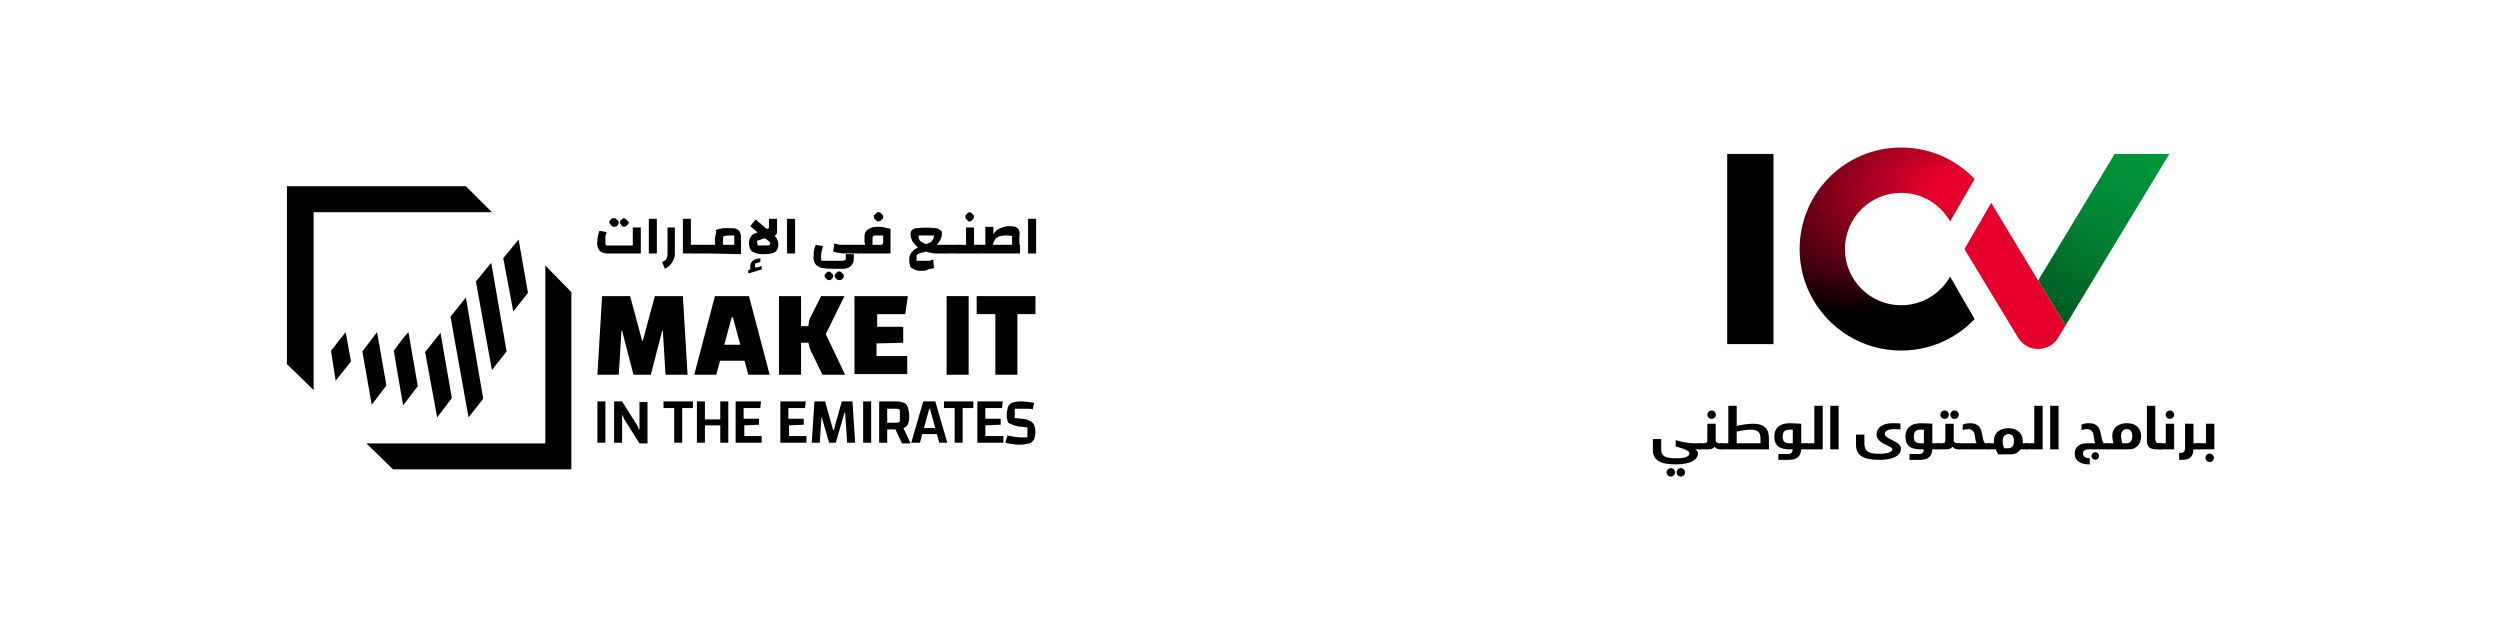 <?xml version="1.0" encoding="UTF-8"?>
<svg id="Layer_1" xmlns="http://www.w3.org/2000/svg" xmlns:xlink="http://www.w3.org/1999/xlink" version="1.1" viewBox="0 0 2011 502">
  <!-- Generator: Adobe Illustrator 29.4.0, SVG Export Plug-In . SVG Version: 2.1.0 Build 152)  -->
  <defs>
    <style>
      .st0 {
        fill: url(#radial-gradient);
      }

      .st1 {
        fill: url(#linear-gradient);
      }

      .st2 {
        fill: #e4002b;
      }
    </style>
    <radialGradient id="radial-gradient" cx="-5383.774" cy="-10886.64" fx="-5478.891" fy="-10914.921" r="131.226" gradientTransform="translate(-5232.18 -7555.386) rotate(170.684) scale(1 .798)" gradientUnits="userSpaceOnUse">
      <stop offset=".141" stop-color="#e4002b"/>
      <stop offset=".565" stop-color="#6c0014"/>
      <stop offset=".864" stop-color="#1e0005"/>
      <stop offset="1" stop-color="#000"/>
    </radialGradient>
    <linearGradient id="linear-gradient" x1="1649.52" y1="8290.819" x2="1726.941" y2="8163.124" gradientTransform="translate(0 -8045.606)" gradientUnits="userSpaceOnUse">
      <stop offset="0" stop-color="#005c23"/>
      <stop offset=".131" stop-color="#006827"/>
      <stop offset=".46" stop-color="#008131"/>
      <stop offset=".76" stop-color="#009036"/>
      <stop offset="1" stop-color="#009639"/>
    </linearGradient>
  </defs>
  <g>
    <path d="M1363.799,361.445c.582.42,1.074.897,1.478,1.429.403.533.605,1.155.605,1.866,0,1.163-.356,2.277-1.066,3.344-.712,1.066-1.793,2.002-3.247,2.811-1.453.808-3.287,1.453-5.5,1.938-2.213.485-4.821.727-7.826.727-2.553,0-4.967-.154-7.244-.461-2.277-.307-4.264-.888-5.961-1.744s-3.037-2.035-4.022-3.537c-.987-1.503-1.478-3.465-1.478-5.888v-8.722h6.736v8.626c0,1.26.218,2.326.654,3.198s1.13,1.575,2.084,2.108c.952.533,2.188.921,3.707,1.163,1.517.242,3.376.363,5.573.363,2.163,0,3.932-.121,5.306-.363,1.373-.242,2.463-.557,3.271-.944.808-.388,1.364-.808,1.671-1.26.306-.453.46-.904.46-1.357,0-.484-.17-.929-.508-1.332-.339-.404-.929-.824-1.768-1.26-.84-.436-1.971-.897-3.392-1.381-1.422-.485-3.215-1.05-5.379-1.696v-5.087c1.001.388,2.14.735,3.416,1.041,1.276.307,2.568.574,3.876.8s2.576.404,3.804.533c1.227.131,2.309.194,3.247.194h5.088c.646,0,1.13.242,1.453.727.323.484.485,1.066.485,1.744,0,1.615-.647,2.424-1.938,2.424h-3.586l.003-.002ZM1340.589,379.955c0-.937.331-1.736.994-2.398.661-.662,1.461-.993,2.399-.993s1.736.331,2.399.993.994,1.461.994,2.398-.331,1.736-.994,2.398c-.662.661-1.462.994-2.399.994s-1.737-.332-2.399-.994c-.662-.662-.994-1.462-.994-2.398ZM1348.632,379.955c0-.937.331-1.736.994-2.398.661-.662,1.461-.993,2.399-.993s1.736.331,2.399.993.994,1.461.994,2.398-.331,1.736-.994,2.398c-.662.661-1.462.994-2.399.994s-1.736-.332-2.399-.994-.994-1.462-.994-2.398Z"/>
    <path d="M1383.812,361.445c-.937,0-1.801-.153-2.592-.461-.792-.306-1.446-.847-1.962-1.623-.388.484-.969.953-1.744,1.406-.776.452-2.003.679-3.682.679h-6.444c-.646,0-1.13-.234-1.453-.703-.323-.468-.485-1.042-.485-1.721,0-1.647.647-2.471,1.938-2.471h2.859c.743,0,1.324-.048,1.744-.145.419-.097.734-.274.944-.533.209-.259.339-.637.388-1.139.048-.501.073-1.171.073-2.012v-11.871h6.735v13.713c0,.388.113.712.339.969.226.259.508.461.847.606s.703.25,1.09.315c.388.065.726.097,1.018.097h1.26c.646,0,1.13.242,1.453.727.323.484.484,1.066.484,1.744,0,1.615-.647,2.424-1.938,2.424h-.872.001ZM1373.442,333.582c0-.937.331-1.736.994-2.398s1.461-.993,2.399-.993,1.736.331,2.399.993c.661.662.994,1.462.994,2.398s-.331,1.737-.994,2.398c-.662.662-1.462.994-2.399.994s-1.737-.331-2.399-.994c-.662-.661-.994-1.461-.994-2.398Z"/>
    <path d="M1396.991,342.595c.711-.161,1.591-.347,2.641-.557,1.049-.209,2.156-.403,3.319-.582,1.163-.177,2.341-.322,3.538-.436,1.195-.112,2.326-.169,3.392-.169,2.487,0,4.57.275,6.25.824,1.679.55,3.02,1.332,4.022,2.35,1.001,1.018,1.712,2.252,2.132,3.707.42,1.453.63,3.069.63,4.846v8.867h-38.232c-.646,0-1.13-.234-1.453-.703-.323-.468-.485-1.042-.485-1.721,0-1.647.647-2.471,1.938-2.471h5.573v-30.14h6.736v16.184l-.002.002h0ZM1408.137,345.6c-1.519,0-3.198.137-5.04.412-1.841.275-3.876.654-6.105,1.139v9.4h19.14v-4.312c0-2.358-.662-4.053-1.987-5.088-1.325-1.033-3.327-1.55-6.008-1.55Z"/>
    <path d="M1448.84,361.445c-.065,1.324-.283,2.511-.654,3.561-.372,1.05-.954,1.938-1.744,2.665-.792.726-1.834,1.285-3.126,1.671-1.292.388-2.908.582-4.846.582h-7.947v-4.749h7.802c1.292,0,2.22-.299,2.786-.897.565-.597.879-1.543.944-2.834h-2.471c-1.647,0-3.223-.137-4.724-.412-1.503-.274-2.811-.782-3.925-1.525-1.114-.743-2.003-1.777-2.665-3.101-.662-1.324-.994-3.052-.994-5.184,0-2.326.419-4.199,1.26-5.62.84-1.421,1.89-2.511,3.15-3.271,1.26-.758,2.609-1.26,4.047-1.502,1.437-.242,2.754-.363,3.95-.363.679,0,1.461.016,2.35.048.888.033,1.76.066,2.616.097.856.033,1.664.073,2.424.122.758.048,1.364.089,1.818.121v15.699h4.458c.646,0,1.13.242,1.453.727.323.484.485,1.066.485,1.744,0,1.615-.647,2.424-1.938,2.424h-4.506v-.002h0ZM1433.964,351.076c0,1.939.419,3.337,1.26,4.192.84.856,2.245,1.285,4.216,1.285h2.665v-10.902c-.581-.032-1.123-.048-1.623-.048h-1.09c-.647,0-1.284.066-1.914.194-.629.13-1.211.388-1.744.776s-.962.944-1.284,1.671c-.323.727-.485,1.671-.485,2.834h-.002.002Z"/>
    <path d="M1453.346,361.445c-.646,0-1.13-.234-1.453-.703-.323-.468-.485-1.042-.485-1.721,0-1.647.647-2.471,1.938-2.471h6.106v-30.14h6.735v35.034h-12.841,0Z"/>
    <path d="M1478.98,326.411v35.034h-6.736v-35.034h6.736Z"/>
    <path d="M1522.3,361.494c0-.516-.315-.993-.944-1.429s-1.422-.88-2.374-1.332c-.954-.452-1.979-.944-3.076-1.478-1.098-.533-2.124-1.163-3.076-1.89-.954-.727-1.744-1.567-2.374-2.52s-.945-2.075-.945-3.368c0-1.518.331-2.843.994-3.974.661-1.13,1.575-2.075,2.738-2.834,1.163-.758,2.527-1.324,4.094-1.696,1.567-.371,3.254-.557,5.064-.557,1.292,0,2.511.023,3.658.073,1.147.048,2.027.105,2.641.17v4.749c-.323-.032-.953-.073-1.89-.121s-2.1-.073-3.489-.073c-2.326,0-4.094.339-5.306,1.018s-1.818,1.615-1.818,2.811c0,.775.323,1.453.969,2.034.646.582,1.446,1.14,2.399,1.671.953.533,1.987,1.059,3.101,1.575,1.114.518,2.148,1.09,3.101,1.721.952.629,1.752,1.332,2.399,2.108.646.776.969,1.696.969,2.762,0,1.453-.412,2.745-1.236,3.876-.824,1.13-1.995,2.075-3.513,2.835-1.518.758-3.343,1.332-5.476,1.72-2.132.388-4.506.582-7.124.582-3.133,0-5.88-.217-8.237-.654-2.359-.436-4.321-1.139-5.887-2.108-1.568-.969-2.738-2.238-3.513-3.804-.776-1.568-1.163-3.481-1.163-5.742v-8.044h6.736v6.978c0,1.68.226,3.062.679,4.143.452,1.082,1.163,1.945,2.132,2.592.969.646,2.196,1.098,3.682,1.357,1.485.258,3.279.387,5.379.387,3.65,0,6.347-.371,8.092-1.115,1.744-.744,2.617-1.551,2.617-2.424h-.003Z"/>
    <path d="M1554.329,361.445c-.065,1.324-.283,2.511-.654,3.561-.372,1.05-.954,1.938-1.744,2.665-.792.726-1.834,1.285-3.126,1.671-1.292.388-2.908.582-4.846.582h-7.947v-4.749h7.802c1.292,0,2.22-.299,2.786-.897.565-.597.879-1.543.944-2.834h-2.471c-1.647,0-3.223-.137-4.724-.412-1.503-.274-2.811-.782-3.925-1.525-1.114-.743-2.003-1.777-2.665-3.101-.662-1.324-.994-3.052-.994-5.184,0-2.326.419-4.199,1.26-5.62.84-1.421,1.89-2.511,3.15-3.271,1.26-.758,2.609-1.26,4.047-1.502,1.437-.242,2.754-.363,3.95-.363.679,0,1.461.016,2.35.048.888.033,1.76.066,2.616.097.856.033,1.664.073,2.424.122.758.048,1.364.089,1.818.121v15.699h4.457c.647,0,1.13.242,1.454.727.323.484.484,1.066.484,1.744,0,1.615-.647,2.424-1.938,2.424h-4.506v-.002h0ZM1539.453,351.076c0,1.939.419,3.337,1.26,4.192.84.856,2.245,1.285,4.216,1.285h2.665v-10.902c-.581-.032-1.123-.048-1.623-.048h-1.09c-.647,0-1.284.066-1.914.194-.629.13-1.211.388-1.744.776s-.962.944-1.284,1.671c-.323.727-.485,1.671-.485,2.834h-.002.002Z"/>
    <path d="M1575.263,361.445c-.937,0-1.801-.153-2.592-.461-.792-.306-1.446-.847-1.962-1.623-.388.484-.969.953-1.745,1.406-.775.452-2.003.679-3.682.679h-6.444c-.646,0-1.13-.234-1.453-.703-.323-.468-.484-1.042-.484-1.721,0-1.647.647-2.471,1.938-2.471h2.859c.743,0,1.324-.048,1.744-.145s.735-.274.945-.533c.209-.259.339-.637.387-1.139.048-.501.073-1.171.073-2.012v-11.871h6.736v13.713c0,.388.112.712.339.969.225.259.508.461.847.606s.703.25,1.09.315.727.097,1.018.097h1.26c.647,0,1.13.242,1.453.727.323.484.485,1.066.485,1.744,0,1.615-.647,2.424-1.938,2.424h-.872,0ZM1560.823,333.582c0-.937.331-1.736.994-2.398s1.461-.993,2.399-.993,1.736.331,2.399.993c.661.662.994,1.462.994,2.398s-.332,1.737-.994,2.398c-.662.662-1.462.994-2.399.994s-1.736-.331-2.399-.994c-.662-.661-.994-1.461-.994-2.398ZM1568.867,333.582c0-.937.331-1.736.994-2.398s1.461-.993,2.399-.993,1.736.331,2.399.993c.661.662.994,1.462.994,2.398s-.332,1.737-.994,2.398-1.463.994-2.399.994-1.736-.331-2.399-.994c-.662-.661-.994-1.461-.994-2.398Z"/>
    <path d="M1576.135,361.445c-.646,0-1.13-.234-1.453-.703-.323-.468-.484-1.042-.484-1.721,0-1.647.647-2.471,1.938-2.471h13.81c-.323-.451-.557-1.05-.703-1.793-.145-.743-.266-1.534-.363-2.373s-.227-1.688-.388-2.544-.428-1.623-.799-2.302c-.372-.679-.904-1.235-1.6-1.671s-1.607-.654-2.738-.654c-.744,0-1.535.066-2.373.194-.84.13-1.568.275-2.181.436v-4.312c.582-.259,1.381-.508,2.399-.751s2.205-.363,3.561-.363c1.97,0,3.554.291,4.749.872s2.133,1.341,2.811,2.277c.679.937,1.179,1.995,1.502,3.174.323,1.179.59,2.366.8,3.561.209,1.195.444,2.342.703,3.44.258,1.099.693,2.035,1.308,2.811h2.859c.646,0,1.13.242,1.453.727.323.484.484,1.066.484,1.744,0,1.615-.647,2.424-1.938,2.424h-23.356v-.002h0Z"/>
    <path d="M1625.266,361.445c-.809,1.227-1.862,2.205-3.156,2.932-1.295.726-2.865,1.09-4.711,1.09h-10.197c-.195-.453-.462-1.018-.802-1.696s-.687-1.453-1.044-2.326h-5.867c-.646,0-1.13-.234-1.453-.703-.323-.468-.484-1.042-.484-1.721,0-1.647.647-2.471,1.938-2.471h4.506c-.033-.322-.057-.637-.073-.944-.016-.306-.024-.637-.024-.993,0-1.614.276-3.053.826-4.312s1.335-2.327,2.355-3.198,2.249-1.534,3.691-1.987c1.44-.451,3.05-.679,4.832-.679,1.845,0,3.48.251,4.904.751,1.424.501,2.622,1.211,3.593,2.133.971.92,1.715,2.019,2.234,3.294.518,1.276.776,2.706.776,4.288,0,.291-.009.574-.024.848-.016.275-.041.541-.073.799h3.294c.647,0,1.13.242,1.453.727.323.484.485,1.066.485,1.744,0,1.615-.647,2.424-1.938,2.424h-5.043l-.002.002h0ZM1615.361,360.573c.899,0,1.646-.161,2.241-.485.594-.322,1.068-.758,1.421-1.308.353-.549.61-1.171.77-1.866.16-.693.242-1.429.242-2.205,0-1.647-.329-2.98-.987-3.997-.659-1.018-1.808-1.526-3.446-1.526-1.318,0-2.418.445-3.302,1.332-.884.889-1.325,2.335-1.325,4.337,0,.84.105,1.801.314,2.883.209,1.083.489,2.028.844,2.835h3.229-.002Z"/>
    <path d="M1630.261,361.445c-.646,0-1.13-.234-1.453-.703-.323-.468-.484-1.042-.484-1.721,0-1.647.647-2.471,1.938-2.471h6.106v-30.14h6.736v35.034h-12.842,0Z"/>
    <path d="M1655.893,326.411v35.034h-6.735v-35.034h6.735Z"/>
    <path d="M1685.5,356.551c-.324-.451-.558-1.05-.703-1.793-.145-.743-.267-1.534-.364-2.373s-.226-1.688-.387-2.544c-.163-.856-.428-1.623-.8-2.302-.371-.679-.904-1.235-1.6-1.671-.694-.437-1.607-.654-2.737-.654-.744,0-1.536.066-2.374.194-.84.13-1.568.275-2.181.436v-4.312c.582-.259,1.382-.508,2.399-.751s2.205-.363,3.561-.363c1.971,0,3.554.291,4.749.872,1.195.582,2.132,1.341,2.81,2.277.679.937,1.179,1.995,1.503,3.174.323,1.179.59,2.366.799,3.561.21,1.195.444,2.342.703,3.44.258,1.099.694,2.035,1.308,2.811h2.859c1.292,0,1.938.679,1.938,2.035,0,.808-.154,1.486-.461,2.035-.307.55-.8.824-1.478.824h-15.167c-1.163,0-2.173.259-3.029.776-.856.516-1.285,1.436-1.285,2.762,0,.679.153,1.243.461,1.696.306.451.711.824,1.211,1.115s1.073.501,1.721.629c.646.129,1.324.194,2.035.194v4.943c-3.845,0-6.817-.727-8.916-2.181s-3.149-3.554-3.149-6.299c0-1.551.267-2.867.799-3.95.533-1.083,1.252-1.962,2.156-2.641.904-.679,1.971-1.171,3.198-1.478,1.227-.306,2.552-.461,3.973-.461h6.445l.002-.002v-.002ZM1682.4,366.776c0-.84.298-1.559.896-2.156.597-.597,1.317-.897,2.156-.897s1.558.299,2.156.897c.597.597.897,1.316.897,2.156s-.299,1.558-.897,2.156c-.597.597-1.317.897-2.156.897s-1.558-.299-2.156-.897c-.597-.597-.896-1.317-.896-2.156Z"/>
    <path d="M1695.053,361.445c-.646,0-1.13-.234-1.453-.703-.323-.468-.484-1.042-.484-1.721,0-1.647.647-2.471,1.938-2.471h5.088c-.359-.937-.619-1.978-.781-3.126-.163-1.146-.244-2.124-.244-2.931,0-1.615.299-3.053.897-4.312.598-1.261,1.424-2.317,2.477-3.174,1.052-.856,2.298-1.503,3.739-1.939,1.44-.436,3.018-.654,4.735-.654,1.78,0,3.375.25,4.782.751,1.409.501,2.597,1.211,3.569,2.132.971.921,1.716,2.035,2.234,3.344.518,1.309.776,2.755.776,4.337,0,1.421-.21,2.762-.631,4.022s-1.036,2.366-1.844,3.319c-.809.954-1.821,1.713-3.034,2.277-1.213.565-2.614.848-4.199.848h-17.565v-.002h0ZM1710.866,356.551c.707,0,1.332-.145,1.88-.436s1.005-.686,1.374-1.187c.37-.501.65-1.083.844-1.745.192-.661.289-1.364.289-2.108,0-1.842-.362-3.286-1.085-4.337-.723-1.05-1.855-1.575-3.397-1.575-1.414,0-2.532.484-3.35,1.453-.82.969-1.23,2.309-1.23,4.021,0,.84.097,1.834.29,2.98.192,1.147.465,2.125.819,2.932h3.568Z"/>
    <path d="M1734.247,361.445c-2.262,0-4.039-.508-5.33-1.526-1.292-1.018-1.938-2.738-1.938-5.161v-28.347h6.735v26.263c0,1.26.21,2.221.629,2.884.42.662,1.341.993,2.762.993h1.26c.646,0,1.13.242,1.453.727.323.484.484,1.066.484,1.744,0,1.615-.647,2.424-1.938,2.424h-4.119v-.002h0Z"/>
    <path d="M1736.573,361.445c-.646,0-1.13-.234-1.453-.703-.323-.468-.484-1.042-.484-1.721,0-1.647.647-2.471,1.938-2.471h5.573v-15.699h6.736v20.594h-12.308,0ZM1742.097,333.582c0-.937.331-1.736.994-2.398.661-.661,1.461-.993,2.399-.993s1.736.331,2.399.993c.661.662.994,1.462.994,2.398s-.331,1.737-.994,2.398c-.662.662-1.462.994-2.399.994s-1.737-.331-2.399-.994c-.662-.661-.994-1.461-.994-2.398Z"/>
    <path d="M1764.387,361.445c-.066,1.227-.243,2.366-.533,3.416-.291,1.05-.776,1.946-1.453,2.689-.679.743-1.583,1.324-2.714,1.744s-2.569.629-4.312.629h-2.471v-5.62h.775c.679,0,1.268-.057,1.768-.169.501-.113.913-.332,1.236-.654.323-.323.565-.769.727-1.332.161-.565.242-1.3.242-2.205v-19.092h6.784v15.699h4.457c.647,0,1.13.242,1.454.727.323.484.484,1.066.484,1.744,0,1.615-.647,2.424-1.938,2.424h-4.506.002,0Z"/>
    <path d="M1768.894,361.445c-.646,0-1.13-.234-1.453-.703-.323-.468-.484-1.042-.484-1.721,0-1.647.647-2.471,1.938-2.471h5.573v-15.699h6.736v20.594h-12.308,0ZM1774.078,368.278c0-.937.331-1.736.994-2.398.661-.662,1.461-.993,2.399-.993s1.736.331,2.399.993.994,1.461.994,2.398-.331,1.736-.994,2.398c-.662.661-1.462.994-2.399.994s-1.737-.332-2.399-.994c-.662-.661-.994-1.462-.994-2.398Z"/>
  </g>
  <g>
    <rect x="1389.358" y="123.842" width="37.237" height="152.955"/>
    <path class="st0" d="M1568.667,222.525c-7.759,13.732-22.482,23.009-39.381,23.009-24.971,0-45.213-20.243-45.213-45.213s20.243-45.213,45.213-45.213c16.898,0,31.621,9.277,39.381,23.009l19.723-34.151c-14.873-15.594-35.854-25.31-59.104-25.31-45.102,0-81.665,36.563-81.665,81.665s36.563,81.665,81.665,81.665c23.25,0,44.23-9.716,59.104-25.31l-19.723-34.151v.002-.002Z"/>
    <polygon class="st1" points="1744.996 123.842 1661.445 261.946 1639.462 225.614 1701.037 123.842 1744.996 123.842"/>
    <path class="st2" d="M1661.445,261.946l-5.892,9.737c-3.406,5.628-9.507,9.069-16.09,9.069s-12.684-3.441-16.09-9.069l-43.165-71.347,21.482-37.154,37.774,62.432,21.983,36.332h-.002Z"/>
  </g>
  <g>
    <path d="M488.076,203.897c-1.609,0-3.223-.535-4.297-1.07s-2.148-1.609-2.688-3.215c-.539-1.609-1.074-3.75-.539-5.359,0-1.609,0-2.68.539-4.289,0-1.609.535-2.68,1.074-4.289l5.906,1.07c-.535,1.07-.535,2.145-1.074,3.215v5.359c0,.535,0,1.609.539,2.145h21.484v-14.473h6.445v20.902h-27.395l.004.004h.002ZM493.986,182.456c-.539,0-1.074,0-1.613-.535-.535-.535-1.074-1.07-1.609-1.609-.535-.535-.535-1.07-.535-1.609s0-1.07.535-1.609c.539-.535,1.074-1.07,1.609-1.609.539.535,1.074,0,1.613,0s1.074,0,1.609.535,1.074,1.07,1.609,1.609c.535.535.535,1.07.535,1.609s-.535,1.07-.535,1.609c-.535.535-1.074,1.07-1.609,1.609-.539-.535-1.074,0-1.609,0ZM502.041,182.456c-.539,0-1.074,0-1.613-.535-.535-.535-.535-1.07-1.074-1.609-.539-.535-.539-1.07-.539-1.609s0-1.07.539-1.609c.535,0,.535-.535,1.074-1.07s2.148-.535,2.688,0,1.074,1.07,1.613,1.609l1.074,1.07c0,.535,0,1.07-.535,1.609-.535.535-1.074,1.07-1.609,1.609-.539,0-1.074.535-1.609.535h-.009Z"/>
    <path d="M521.912,203.897v-27.871h6.445v27.871h-6.445Z"/>
    <path d="M534.807,216.226l-2.148-5.359c1.074-.535,1.613-1.07,2.688-1.609.539-.535,1.074-1.609,1.074-2.145.539-1.07.539-2.68.539-3.75v-20.367h5.906v19.832c0,2.145,0,4.289-1.074,5.895-.535,1.609-1.609,3.215-2.688,4.289-1.074,1.609-2.688,2.145-4.297,3.215h0Z"/>
    <path d="M549.307,203.897v-27.871h6.445v20.902h3.223v6.969h-9.668ZM558.975,203.897v-6.969c.535,0,.535.535.535,1.07.539,1.609.539,3.215,0,5.359,0,0,0,.535-.535.535v.004h0Z"/>
    <path d="M558.975,203.897c-.535,0-.535-.535-.535-1.07v-5.359c0-.535.535-.535.535-.535v6.969-.004h0ZM558.975,203.897v-6.969h10.742v6.969h-10.742ZM569.717,203.897v-6.969c.535,0,.535.535.535,1.07v5.359s0,.535-.535.535v.004h0Z"/>
    <path d="M569.717,203.897c-.535,0-.535-.535-.535-1.07-.539-1.609-.539-3.215,0-5.359,0-.535.535-.535.535-.535v6.969-.004h0ZM569.717,203.897v-6.969h20.949v-7.504h-3.762c-1.609,0-2.688,0-4.297.535-1.613,0-2.688.535-4.297,1.07l-2.688-5.895c1.074-.535,2.688-1.07,3.762-1.07,1.074-.535,2.688-.535,3.762-.535h3.762c1.609,0,3.762,0,5.371.535,1.074.535,2.148,1.07,2.688,2.145.535,1.07,1.074,2.68,1.074,4.289v13.934l-26.32-.535h-.004,0ZM577.236,201.757c-1.074-1.07-1.613-2.145-1.613-3.75-.535-1.609-.535-3.215-.535-4.824s0-2.68.535-4.289c.539-1.609.539-2.68,1.074-4.289l6.445,1.609c-.535,1.609-1.074,2.68-1.074,3.754-.535,1.07-.535,2.145-.535,3.215v2.68c0,.535,0,1.609.535,2.145,0,.535.539,1.07,1.074,1.609l-5.906,2.145v-.004h0Z"/>
    <path d="M601.943,219.979v-2.68l1.609-.535v-2.145c0-1.07,0-2.68,1.074-3.75.535-1.07,1.609-1.609,2.688-2.145,1.074-.535,2.688-.535,4.297-1.07v3.215c-.535,0-1.609,0-2.148.535-.535,0-1.074.535-2.148.535v2.145c0,.357.178.714.535,1.07h1.074l3.762-1.07v2.68l-10.742,3.215h0ZM614.295,204.436c-2.148,0-4.836,0-6.98-1.07-1.609-.535-2.688-1.07-3.762-2.68-.535-1.609-1.074-3.215-1.074-4.824,0-1.07,0-2.68.539-3.75.535-1.07,1.074-2.145,1.609-2.68,1.074-1.07,2.148-1.609,3.762-2.145l10.203-3.75v-7.504h6.445v10.719c0,.535,0,1.07-.535,1.609-.359.357-.717.714-1.074,1.07v.535c1.609,1.609,2.684,4.289,2.684,6.969,0,2.145-1.074,4.824-2.684,5.895-1.613,1.07-4.836,1.609-9.133,1.609v-.004h0ZM611.072,188.354l-7.52-6.434,4.297-5.359,10.742,9.113-7.52,2.68h.001ZM609.463,197.468h7.52c.535,0,1.074,0,2.148-.535.357-.357.535-.714.535-1.07s-.178-.714-.535-1.07c0-.535-.539-.535-1.074-1.07l-2.688-2.145-6.445,2.145.535,3.75.004-.004h0Z"/>
    <path d="M633.096,203.897v-27.871h6.445v27.871h-6.445Z"/>
    <path d="M670.693,216.226c-2.688,0-5.371,0-8.059-.535-1.609,0-3.223-.535-4.832-1.609-1.074-.535-2.148-1.609-2.688-3.215-.535-1.609-1.074-3.215-.535-4.824v-3.215c0-1.07.535-2.145.535-3.215.539-.535.539-1.609,1.074-2.68l5.91,1.07c-.539,1.07-.539,2.145-1.074,3.75,0,1.07-.539,2.145-.539,3.215v2.68c0,.535,0,1.609.539,2.145h16.648c.539,0,1.613-.535,2.148-.535.539-.535.539-1.074.539-1.609v-3.215h6.445v2.145c0,1.609,0,3.215-.539,4.824-.535,1.07-1.609,2.68-2.684,3.215-1.613,1.07-3.223,1.609-4.836,1.609h-8.055.003ZM666.932,225.335c-.535,0-1.074,0-1.609-.535-.539-.535-1.074-1.07-1.613-1.609-.535-.535-.535-2.145,0-2.68.539-.535,1.074-1.07,1.613-1.609.535-.535,2.148-.535,2.684,0,.539.535,1.074,1.07,1.613,1.609.535.535.535,1.07.535,1.609s0,1.07-.535,1.609c-.539.535-1.074,1.07-1.613,1.609,0-.535-.535,0-1.074,0v-.004h-.001ZM680.361,203.897c-1.613,0-3.223,0-5.371-.535-1.613,0-3.223-.535-4.836-1.07l1.074-6.434c1.613.535,2.688.535,4.297,1.07h15.039v6.969h-10.203ZM674.99,225.335c-.539,0-1.074,0-1.613-.535-.535-.535-1.074-1.07-1.609-1.609-.539-.535-.539-2.145,0-2.68.535-.535,1.074-1.07,1.609-1.609.539-.535,1.074-.535,1.613-.535.535,0,1.074,0,1.609.535.539.535,1.074,1.07,1.613,1.609.535.535.535,1.07.535,1.609s0,1.07-.535,1.609c-.539.535-1.074,1.07-1.613,1.609-.535-.535-1.074,0-1.609,0v-.004h0ZM690.565,203.897v-6.969c.539,0,.539.535.539,1.07.535,1.609.535,3.215,0,5.359,0,0,0,.535-.539.535v.004h0Z"/>
    <path d="M690.565,203.897c-.535,0-.535-.535-.535-1.074v-5.359c0-.535.535-.535.535-.535v6.969h0ZM690.565,203.897v-6.969h5.371c0-1.07-.535-1.609-.535-2.68v-3.215c0-1.07,0-2.68.535-3.75.539-1.07,1.074-2.145,2.148-2.68s2.148-1.07,3.223-1.609c1.613-.535,3.223-.535,4.836-.535s3.758,0,5.371.535c1.609.535,3.223.535,4.832,1.07v19.832h-25.781,0ZM701.846,196.933h6.445c.535,0,1.074,0,1.609-.535.539-.535.539-1.07.539-1.609v-5.359h-6.445c-.539,0-1.074,0-1.613.535-.535.535-.535,1.07-.535,1.609v5.359h0ZM706.678,178.171c-.535,0-1.074,0-1.609-.535-.539-.535-1.074-1.07-1.613-1.609-.535-.535-.535-1.07-.535-1.609s0-1.07.535-1.609c.539-.535,1.074-1.07,1.613-1.609.535-.535,1.074-.535,1.609-.535.539,0,1.074,0,1.613.535.535.535,1.074,1.07,1.609,1.609.539.535.539,1.07.539,1.609s0,1.07-.539,1.609c-.535.535-1.074,1.07-1.609,1.609-1.074,0-1.074.535-1.613.535Z"/>
    <path d="M741.057,217.831c-1.613,0-3.223,0-4.297-.535s-2.148-1.07-3.223-1.609c-1.074-.535-1.613-1.609-1.613-2.68-.535-1.07-.535-2.68-.535-3.75s0-2.68.535-3.754c.539-1.07.539-2.145,1.613-2.68.535-.535,1.074-1.609,2.148-2.145,1.074-.535,1.609-1.07,2.684-1.609-1.609-1.609-3.223-3.215-4.297-4.824-1.074-2.145-1.609-3.75-1.609-6.434,0-1.07.535-2.145,1.074-2.68,1.074-1.07,2.684-1.609,4.297-1.609,4.832-.535,9.668-.535,14.5,0,1.613,0,2.688.535,3.762,1.609,1.074,0,1.609,1.07,1.609,2.145s0,2.68-.535,3.75c-.539,1.07-.539,2.145-1.613,3.215-.535,1.07-1.074,1.609-2.148,2.68h6.984v6.969h-6.984c-1.609,0-3.223,0-4.297-.535-1.609,0-2.684-.535-4.297-1.07-1.074.535-2.684,1.07-3.758,1.07-1.074.535-1.613.535-2.688,1.07-.535.535-1.074,1.07-1.074,1.07v4.289h9.133c1.609,0,2.684-.535,4.297-1.07l.535,6.969c-1.609.535-3.223.535-4.832,1.07-1.074,1.07-3.223,1.07-5.371,1.07v.008h0ZM744.815,196.393c1.613-.535,3.762-1.07,4.836-2.68,1.074-1.07,1.609-2.68,1.609-4.289h-12.352c0,1.07,0,2.145.535,3.215.539,1.07,1.074,1.609,2.148,2.145,1.074.535,2.148,1.07,3.223,1.609h0ZM760.393,203.897v-6.969c.535,0,.535.535.535,1.07v5.359s0,.535-.535.535v.004h0Z"/>
    <path d="M760.389,203.897c-.535,0-.535-.535-.535-1.07v-5.359c0-.535.535-.535.535-.535v6.969-.004h0ZM760.389,203.897v-6.969h10.742v6.969h-10.742ZM771.131,203.897v-6.969c.539,0,.539.535.539,1.07v5.359s0,.535-.539.535v.004h0Z"/>
    <path d="M771.131,203.897c-.535,0-.535-.535-.535-1.07v-5.359c0-.535.535-1.07.535-1.07v7.504-.004h0ZM771.131,203.897v-6.969h9.133l-3.223,3.215v-17.152h6.445v20.902h-12.355v.004ZM780.264,178.171c-.539,0-1.074,0-1.613-.535-.535-.535-1.074-1.07-1.609-1.609-.539-.535-.539-1.07-.539-1.609s0-1.07.539-1.609c.535-.535,1.074-1.07,1.609-1.609.539-.535,2.148-.535,2.688,0,.535.535,1.074,1.07,1.609,1.609.539.535.539,1.07.539,1.609s-.539,1.07-.539,1.609c-.535.535-1.074,1.07-1.609,1.609,0,0-.539.535-1.074.535h-.001ZM783.487,203.897v-6.969h3.223v6.969h-3.223ZM786.709,203.897v-6.969c.535,0,.535.535.535,1.07v5.359s0,.535-.535.535v.004h0Z"/>
    <path d="M786.709,203.897c-.539,0-.539-.535-.539-1.07v-5.359c0-.535.539-1.07.539-1.07v7.504-.004h0ZM786.709,203.897v-6.969h33.836v6.969h-33.836ZM814.1,203.897v-13.934c-1.609-.535-3.223-.535-5.371-.535-2.684,0-5.371.535-7.52,2.145-1.609,2.145-2.684,4.289-2.684,6.969h-5.91v-16.078h6.445v6.434c.539-1.609,1.613-2.68,2.688-3.754,1.609-1.07,2.684-1.609,4.297-2.145,1.609-.535,3.758-1.07,5.371-1.07s3.758,0,5.371.535c1.074.535,2.148,1.07,2.684,2.145.539,1.609,1.074,3.215.539,4.824v13.398h-5.91v1.07-.004Z"/>
    <path d="M826.99,203.897v-27.871h6.445v27.871h-6.445Z"/>
    <path d="M480.556,301.444l3.758-63.246h22.559l9.668,35.91h.539l9.668-35.91h22.559l3.762,63.246h-17.727l-2.148-35.375h-.539l-9.129,35.375h-13.965l-9.133-35.375h-.535l-2.148,35.375h-17.189Z"/>
    <path d="M558.439,301.444l16.648-63.246h27.391l16.652,63.246h-17.188l-12.352-46.094h-1.074l-12.352,46.094h-17.727.002ZM569.717,290.19v-12.863h38.672v12.863h-38.672Z"/>
    <path d="M626.65,301.444v-63.246h17.723v63.246h-17.723ZM661.561,301.444l-8.055-16.617c-1.074-1.609-1.613-3.215-2.148-4.824-.539-1.07-.539-2.68-1.074-4.289h-8.059v-13.398h8.059c0-1.609.535-2.68.535-4.289.539-1.609,1.074-3.215,2.148-4.824l7.52-15.008h18.801l-15.039,30.551,15.574,32.695h-18.262v.004h0Z"/>
    <path d="M705.068,276.253v10.184h24.707v14.473h-42.434v-62.707h42.969l-2.148,14.473h-22.559v10.184h20.949v12.863l-21.484.535v-.004h0Z"/>
    <path d="M761.463,238.202h17.727v63.246h-17.727v-63.246Z"/>
    <path d="M818.397,252.671v48.774h-17.723v-48.774h-15.039v-14.473h47.266v14.473h-14.504,0Z"/>
    <path d="M480.556,322.882h6.445v33.231h-6.445v-33.231Z"/>
    <path d="M493.986,356.112v-33.231h6.445l11.816,18.758c.539.535.539,1.07,1.074,2.145,0,.535.535,1.07.535,1.609h.539v-21.977h6.445v33.231h-6.445l-11.816-18.758c-.535-.535-.535-1.07-1.074-2.145,0-.535-.535-1.07-.535-1.609h-.539v21.977h-6.445,0Z"/>
    <path d="M548.767,328.241v27.871h-6.445v-27.871h-8.594v-5.359h23.633v5.359h-8.594Z"/>
    <path d="M567.033,356.112h-6.445v-33.231h6.445v33.231ZM579.924,342.179h-14.504v-4.824h14.504v4.824ZM579.385,322.882h6.445v33.231h-6.445v-33.231Z"/>
    <path d="M598.721,342.179v8.574h13.965v5.359h-20.949v-33.231h20.41l-.539,5.359h-13.43v8.574h12.352v4.824l-11.816.535.008.004v.002Z"/>
    <path d="M634.709,342.179v8.574h13.965v5.359h-20.949v-33.231h20.41l-.535,5.359h-13.43v8.574h12.355v4.824l-11.816.535v.006Z"/>
    <path d="M652.967,356.112l2.148-33.231h8.594l6.445,23.047h.539l6.445-23.047h8.594l2.148,33.231h-6.445l-1.613-24.117h-.535l-6.984,24.117h-5.371l-6.98-24.117h1.074l-1.613,24.117h-6.446Z"/>
    <path d="M694.326,322.882h6.445v33.231h-6.445v-33.231Z"/>
    <path d="M713.662,344.859v11.254h-6.445v-33.231h13.965c2.148,0,4.297.535,5.91,1.07,1.609.535,2.684,2.145,3.223,3.754.535,2.145,1.074,4.289,1.074,6.969,0,3.75-.539,6.43-2.148,8.039-1.613,1.609-3.762,2.68-6.984,2.68h-8.594v-.535h0ZM713.662,340.034h6.984c1.074,0,1.609,0,2.684-.535.539-.535.539-1.07.539-1.609v-6.969c0-.535,0-1.07-.539-1.609-1.074-.535-1.609-.535-2.684-.535h-6.984v11.258h0ZM725.479,341.644l6.984,15.008h-6.984l-5.906-12.863,5.906-2.145Z"/>
    <path d="M732.998,356.112l9.668-33.231h9.668l9.668,33.231h-6.445l-7.52-27.336h-.539l-7.52,27.336h-6.981,0ZM738.369,349.144v-4.824h18.797v4.824h-18.797Z"/>
    <path d="M774.358,328.241v27.871h-6.445v-27.871h-8.594v-5.359h23.633v5.359h-8.594Z"/>
    <path d="M792.619,342.179v8.574h14.5v5.359h-20.945v-33.231h20.41l-.539,5.359h-13.426v8.574h12.352v4.824l-12.352.535v.006Z"/>
    <path d="M810.342,350.218c1.609.535,3.223.535,4.832,1.07,1.613,0,3.762.535,5.371.535h5.91v-8.039l-4.836-.535c-2.148,0-3.758-.535-5.906-1.07-1.074-.535-2.688-1.07-3.762-1.609-1.074-.535-1.609-1.609-1.609-2.68-.539-1.609-.539-2.68-.539-4.289,0-2.145.539-4.289,1.074-6.434.539-1.609,2.148-2.68,3.223-3.215,2.148-.535,4.297-1.07,6.445-1.07,3.762,0,7.52.535,11.281,1.07l-1.074,5.359c-1.613-.535-3.223-.535-4.836-.535h-9.668v7.504l5.371.535c2.148,0,4.297.535,6.445,1.609,1.613.535,2.688,1.609,3.762,3.215.535,1.609,1.074,3.75,1.074,5.895s-.539,4.289-1.074,5.895c-1.074,1.609-2.148,2.68-3.762,3.215-2.148.535-4.832,1.07-7.52,1.07-2.148,0-3.758,0-5.906-.535-2.148,0-3.762-.535-5.91-1.07l1.613-5.895v.004h.001Z"/>
    <path d="M438.662,213.546v143.106h-143.946l21.484,20.902h143.406v-142.57l-20.945-21.438h0Z"/>
    <path d="M395.693,170.667l-20.945-20.902h-143.949v143.106l21.484,20.902v-143.106h143.41Z"/>
    <path d="M270.009,306.269l12.355-15.543-4.297-23.582-11.816,15.008,3.758,24.117Z"/>
    <path d="M299.013,325.566l11.816-15.543-7.52-42.879-11.816,15.543,7.52,42.879Z"/>
    <path d="M324.259,326.101l11.816-15.543-7.52-43.414c-3.762,3.754-11.816,15.008-11.816,15.008l7.52,43.949Z"/>
    <path d="M351.65,335.749l11.816-15.543-9.133-52.524-12.352,15.543,9.668,52.527v-.004h0Z"/>
    <path d="M376.896,335.749l11.816-15.008-13.965-81.469-12.355,15.543,14.504,80.934Z"/>
    <path d="M395.693,297.694l11.816-15.008-12.352-71.285-12.352,15.008,12.891,71.285h-.004,0Z"/>
    <path d="M412.881,250.526l11.816-15.008-7.52-42.879-12.355,15.008,8.055,42.879h.004Z"/>
  </g>
</svg>